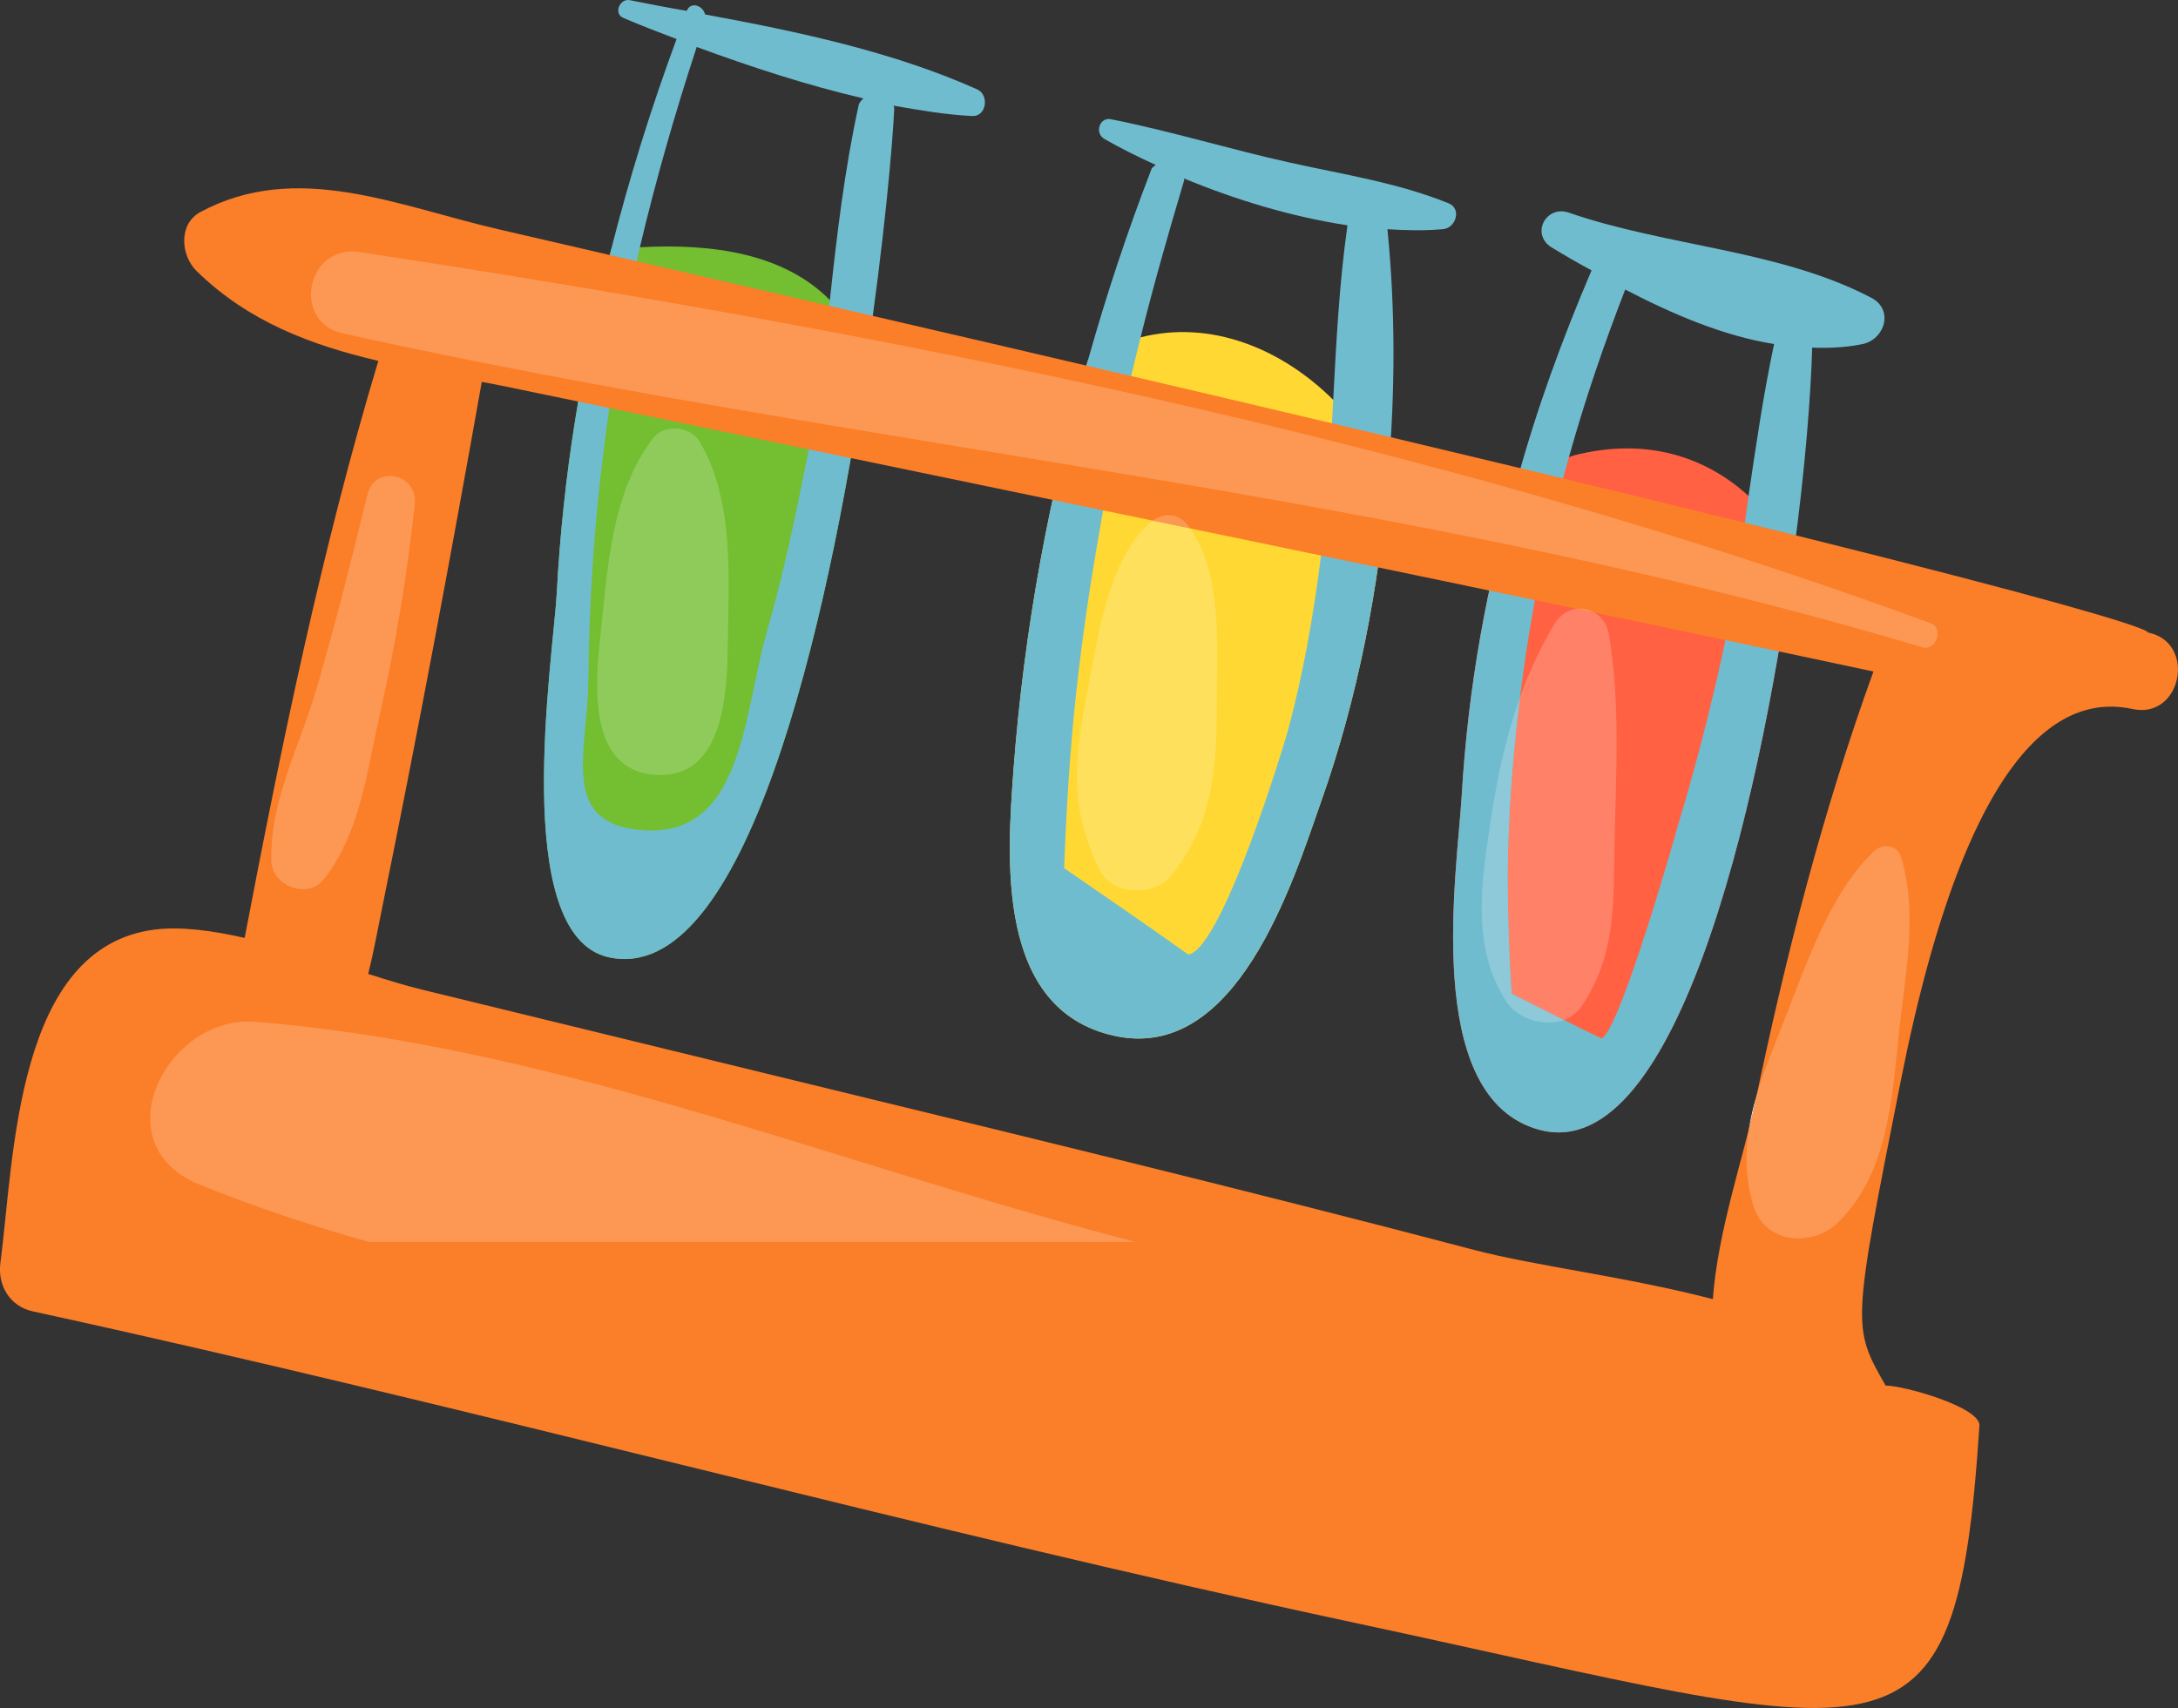 <?xml version="1.0" encoding="UTF-8"?> <svg xmlns="http://www.w3.org/2000/svg" xmlns:xlink="http://www.w3.org/1999/xlink" xmlns:xodm="http://www.corel.com/coreldraw/odm/2003" xml:space="preserve" width="40.956mm" height="32.126mm" version="1.1" style="shape-rendering:geometricPrecision; text-rendering:geometricPrecision; image-rendering:optimizeQuality; fill-rule:evenodd; clip-rule:evenodd" viewBox="0 0 1557.54 1221.74"><rect x="0" y="0" width="1557.54" height="1221.74" fill="#333333" stroke="none"/> <defs> <style type="text/css"> .fil3 {fill:#70BCCF;fill-rule:nonzero} .fil0 {fill:#73BE31;fill-rule:nonzero} .fil9 {fill:#8DC9D9;fill-rule:nonzero} .fil5 {fill:#8FCB5A;fill-rule:nonzero} .fil4 {fill:#FB7E29;fill-rule:nonzero} .fil7 {fill:#FC9854;fill-rule:nonzero} .fil2 {fill:#FF6142;fill-rule:nonzero} .fil8 {fill:#FF8168;fill-rule:nonzero} .fil1 {fill:#FFD833;fill-rule:nonzero} .fil6 {fill:#FFE05C;fill-rule:nonzero} .fil10 {fill:white;fill-rule:nonzero} </style> </defs> <g id="Слой_x0020_1">  <path class="fil0" d="M619.48 258.79c-5.27,-18.43 -14.61,-32.98 -26.01,-44.16 -32.88,-33.31 -84.07,-40.64 -135.87,-37.76 -6.6,0.11 -13.28,0.65 -20.53,1.57 -21.1,80.42 -34.53,162.35 -38.92,246.08 -2.72,46.93 -33.78,243.8 36.78,260.13 98.03,22.27 157.01,-237.22 184.55,-425.86z"></path> <path class="fil1" d="M992.73 338.92c-9.7,-19.79 -23.48,-38.03 -39.32,-52.91 -37.3,-37.02 -87.78,-57.37 -137.76,-44.72 -12.84,3.1 -25.22,8.63 -37.5,16.06 -27.78,95.07 -45.71,192.57 -53.31,292.56 -4.69,63.93 -13.01,172.25 72.1,191.02 87.37,19.2 127.39,-109.16 147.99,-168.05 25.65,-72.46 41.7,-153.4 47.8,-233.96z"></path> <path class="fil2" d="M1282.6 396.4c-9.07,-15.91 -19.48,-29.71 -32.17,-41.62 -31.41,-28.8 -74.38,-42.02 -124.91,-29.02l-3.51 1.18c-13.91,3.84 -26.39,9.82 -37.31,17.52 -21.49,72.82 -34.93,147.7 -39.41,224.83 -3.34,54.79 -27.87,211.6 52.01,237.78 99.14,33.3 160.11,-224.38 185.3,-410.67z"></path> <path class="fil3" d="M548.1 452.84c-16.71,60.6 -17.48,145.06 -87.2,141.1 -61.76,-3.78 -40.68,-55.55 -40.13,-108.07 0.54,-54.88 4.07,-110.58 11.12,-165.11 5.89,-48.66 14.94,-96.68 25.7,-143.89 11.5,-48.47 25.15,-96.04 40.64,-143.27 38.99,14.31 78.7,27.35 119.13,36.77 -1.26,1.62 -2.89,2.71 -3.33,4.97 -10.06,45.95 -15.5,92.34 -20.57,139.28 -4.74,38.06 -9.02,76.23 -16.45,113.77 -8.34,42.05 -17.04,83.55 -28.91,124.44zm150.89 -388.83c-59.98,-26.94 -128.54,-41.47 -194.75,-53.66 -1.54,-6.42 -10.32,-9.56 -13.11,-2.61 -13.66,-2.24 -27.68,-5.02 -40.78,-7.62 -7.23,-1.42 -11.83,9.88 -4.42,12.76 12.13,5.23 25.24,10.18 37.9,15.04 -18.27,49.49 -33.82,99.51 -46.77,150.51 -21.1,80.42 -34.53,162.35 -38.92,246.08 -2.72,46.93 -33.78,243.8 36.78,260.13 98.03,22.27 157.01,-237.22 184.55,-425.86 12.88,-86.27 19.09,-157.88 20.04,-181.67l-0.63 -1.53c18.62,3.22 37.71,6.54 56.33,7.41 10.22,0.61 12.36,-14.95 3.77,-18.99z"></path> <path class="fil3" d="M921.25 521.67c-2.24,8.95 -47.12,157.04 -71.43,161.14 -29.25,-20.84 -59.01,-41.31 -88.8,-61.79 1.3,-37.34 3.59,-74.96 7.15,-111.85 4.35,-43.31 10.52,-86.27 17.97,-128.5 7.88,-46.85 18.02,-93.24 29.52,-139.36 9.34,-37.63 20.03,-74.98 31.27,-112.71l-0.27 -0.99c36.91,15.32 77.25,27.55 116.95,33.54 -5.89,41.59 -7.99,83.01 -10.2,124.88 -2.01,38.6 -3.94,76.75 -9.2,115.19 -5.18,40.33 -12.36,81.2 -22.95,120.46zm114.57 -376.3c-36.56,-14.76 -74.9,-20.49 -113.15,-29.02 -42.78,-9.42 -85.3,-22.57 -128.26,-31.07 -8.13,-1.61 -11.83,9.87 -4.67,14.09 11.39,6.51 23.79,12.74 36.73,18.57 -1.18,1.18 -2.18,1.46 -2.9,2.72 -17.37,44.97 -32.57,90.83 -45.43,136.68 -27.78,95.07 -45.71,192.57 -53.31,292.56 -4.69,63.93 -13.01,172.25 72.1,191.02 87.37,19.2 127.39,-109.16 147.99,-168.05 25.65,-72.46 41.7,-153.4 47.8,-233.96 5.15,-59.14 5.15,-118.36 -0.55,-174.95 13.92,0.87 27.03,1.13 39.97,-0.06 9.12,-1.01 13.27,-14.76 3.67,-18.54z"></path> <path class="fil3" d="M1200.01 590.12c-0.36,1.8 -41.35,146.89 -54.72,152.69 -21.44,-10.36 -42.8,-21.17 -64.16,-31.98 -2.03,-27.66 -2.71,-55.06 -2.94,-82.36 0.28,-53.52 5.16,-106.61 12.85,-159.59 7.24,-48.39 17.48,-95.24 30.96,-141.93 11.32,-40.51 24.82,-80.14 40.22,-119.84 33.65,17.48 70.03,33.15 106.47,38.97 -7.54,35.64 -12.91,72.17 -18.27,108.71 -5.18,37.98 -10.44,76.41 -18.8,113.76 -9.05,40.98 -19.38,81.22 -31.62,121.58zm137.8 -377.33c-65.59,-34.17 -145.98,-36.48 -215.9,-60.68 -16.29,-5.58 -27.47,15.23 -12.44,24.79 9.23,5.6 18.92,11.27 28.69,16.49 -21.06,49.41 -39.52,99.8 -53.45,151.08 -21.49,72.82 -34.93,147.7 -39.41,224.83 -3.34,54.79 -27.87,211.6 52.01,237.78 99.14,33.3 160.11,-224.38 185.3,-410.67 8.4,-61.31 12.39,-114.57 13.32,-147.75 11.66,0.43 23.51,-0.03 35.26,-2.4 16.54,-2.84 23.73,-24.91 6.63,-33.46z"></path> <path class="fil4" d="M273.31 649.25c25.48,-125.01 48.93,-250.49 71.22,-376.11 6.33,1.21 12.65,2.39 18.97,3.72 119.63,24.81 239.25,49.6 358.88,74.42 205.85,42.68 411.75,85.14 617.36,129.06 -36.1,99.62 -62.61,203.16 -84.24,306.72 -8.16,39.08 -27.02,93.03 -30.61,142.22 -61.19,-15.96 -127.17,-23.77 -170.31,-35.11 -169.16,-44.51 -339.24,-85.42 -509.18,-126.88 -81.26,-19.81 -162.52,-39.63 -243.77,-59.44 -11.44,-2.79 -24.54,-6.82 -38.32,-11.18 3.73,-14.9 6.64,-30.94 10.01,-47.43zm1142.25 370.65c0.89,-13.57 -55.42,-29.1 -67.09,-28.77 -24.06,-42.07 -24.06,-42.07 10.85,-218.11 49.1,-247.58 119.08,-275.99 165.75,-265.85 35.1,7.61 46.17,-47.77 10.85,-54.77 0,0 23.43,-8.92 -827.59,-206.91 -117.27,-27.29 -234.58,-54.34 -351.87,-81.49 -72.35,-16.76 -144.37,-49.32 -213.12,-12.34 -15.97,8.58 -14.02,31.15 -2.86,42.11 37.24,36.5 82.24,53.1 130.07,64.38 -40.48,134.75 -69.16,274.2 -95.59,412.74 -23.22,-5.25 -45.47,-8.29 -64.09,-5.99 -99.76,12.36 -100.68,163.19 -110.59,238.52 -2.1,16 6.74,31.02 23.13,34.59 316.09,68.86 628.58,154.98 944.9,222.69 387.2,82.88 430.2,118.33 447.23,-140.81z"></path> <path class="fil5" d="M472.26 554.4c-1.05,0 -2.13,-0.04 -3.24,-0.1 -49.33,-2.91 -43.21,-66.26 -39.67,-99.46 5.07,-47.4 7.71,-102.38 37.63,-141.33 3.66,-4.76 9.54,-7.03 15.47,-7.03 7.07,0 14.22,3.22 17.82,9.29 24.92,42.08 20.86,97.21 20.19,144.66 -0.47,32.87 -2.13,93.97 -48.2,93.97z"></path> <path class="fil6" d="M812.86 636.91c-10.74,0 -21.44,-4.61 -26.29,-14.26 -22.16,-43.98 -18.27,-80.95 -8.96,-128.24 7.43,-37.7 14.69,-93.96 44.66,-120.34 0.68,-0.59 1.37,-1.15 2.08,-1.65 8.92,1.85 17.83,3.69 26.74,5.54 23.03,32.24 19.25,83.99 19.13,122.13 -0.16,48.26 -1.64,86.99 -32.44,126.05 -5.59,7.08 -15.28,10.78 -24.91,10.78z"></path> <path class="fil7" d="M851.08 377.95c-8.91,-1.85 -17.82,-3.69 -26.74,-5.54 3.6,-2.56 7.5,-3.92 11.34,-3.92 5.06,0 9.99,2.36 13.9,7.42 0.51,0.67 1.02,1.36 1.5,2.04z"></path> <path class="fil8" d="M1118.37 729.59c-12.42,-6.2 -24.83,-12.49 -37.24,-18.77 -2.03,-27.66 -2.71,-55.06 -2.94,-82.36 0.23,-43.46 3.49,-86.62 8.83,-129.68 6.52,-18.27 14.6,-35.92 24.72,-52.61 3.96,-6.55 9.77,-9.99 15.71,-10.72 4.25,0.9 8.49,1.79 12.76,2.68 5.12,3.02 9.13,8.4 10.37,15.73 8.12,48.5 5.16,97.59 4.08,146.6 -0.98,44.26 1.69,81.99 -23.73,119.47 -3.21,4.72 -7.59,7.86 -12.54,9.66z"></path> <path class="fil9" d="M1107.4 731.42c-11.87,0 -24.23,-5.8 -30.25,-15.13 -25.49,-39.45 -17.62,-85.97 -10.91,-130.59 4.44,-29.51 10.79,-58.93 20.78,-86.92 -5.34,43.06 -8.6,86.22 -8.83,129.68 0.23,27.3 0.91,54.69 2.94,82.36 12.41,6.28 24.82,12.57 37.24,18.77 -3.46,1.25 -7.19,1.83 -10.98,1.83z"></path> <path class="fil7" d="M1140.2 438.14c-4.27,-0.9 -8.51,-1.78 -12.76,-2.68 0.82,-0.1 1.64,-0.14 2.44,-0.14 3.61,0 7.16,0.96 10.32,2.83z"></path> <path class="fil7" d="M1377.01 463.37c-0.74,0 -1.5,-0.12 -2.29,-0.35 -369.55,-110.49 -753.97,-141.46 -1129.28,-224.44 -35.68,-7.89 -27.11,-58.7 6.24,-58.7 1.72,0 3.49,0.13 5.32,0.41 375.36,57.19 766.73,134.12 1123.63,265.49 8.93,3.3 4.73,17.58 -3.62,17.58z"></path> <path class="fil7" d="M811.92 888.39l-548.04 0c-40.93,-11.5 -81.38,-24.92 -121.12,-41.03 -69.04,-27.97 -25.89,-116.68 34.92,-116.68 1.67,0 3.34,0.07 5.02,0.21 203.76,16.35 400.23,95.2 596.99,148.88 10.71,2.92 21.45,5.8 32.22,8.63z"></path> <path class="fil7" d="M216.65 636.01c-10.95,0 -22.29,-8.1 -22.61,-19.95 -1.17,-43.22 20.43,-82.53 32.42,-123.75 13.31,-45.75 25.02,-92.12 36.25,-138.42 2.27,-9.31 9.15,-13.44 16.14,-13.44 9.47,0 19.14,7.58 17.78,20.16 -5.53,50.99 -13.76,100.98 -25.14,151.01 -9.29,40.91 -13.75,83.56 -39.71,117.18 -3.86,5.02 -9.44,7.21 -15.13,7.21z"></path> <path class="fil10" d="M1250.68 807.63c1.29,-8.24 3.25,-16.41 5.66,-24.55 -0.29,1.33 -0.57,2.66 -0.85,3.99 -1.34,6.48 -2.99,13.36 -4.81,20.56z"></path> <path class="fil7" d="M1286.1 885.84c-13.99,0 -27.43,-7.44 -32.18,-23.3 -5.69,-18.99 -6.02,-37.11 -3.23,-54.9 1.83,-7.2 3.47,-14.09 4.81,-20.56 0.28,-1.33 0.56,-2.66 0.85,-3.99 4.96,-16.85 11.85,-33.6 18.62,-50.7 16.14,-40.64 32.96,-92.93 65.19,-123.49 2.48,-2.35 5.8,-3.6 9,-3.6 4.41,0 8.64,2.35 10.22,7.4 12.68,40.35 2.57,87.4 -1.68,128.8 -4.79,46.66 -8.21,98.81 -43.39,133.03 -7.63,7.42 -18.06,11.33 -28.21,11.33z"></path> </g> </svg> 